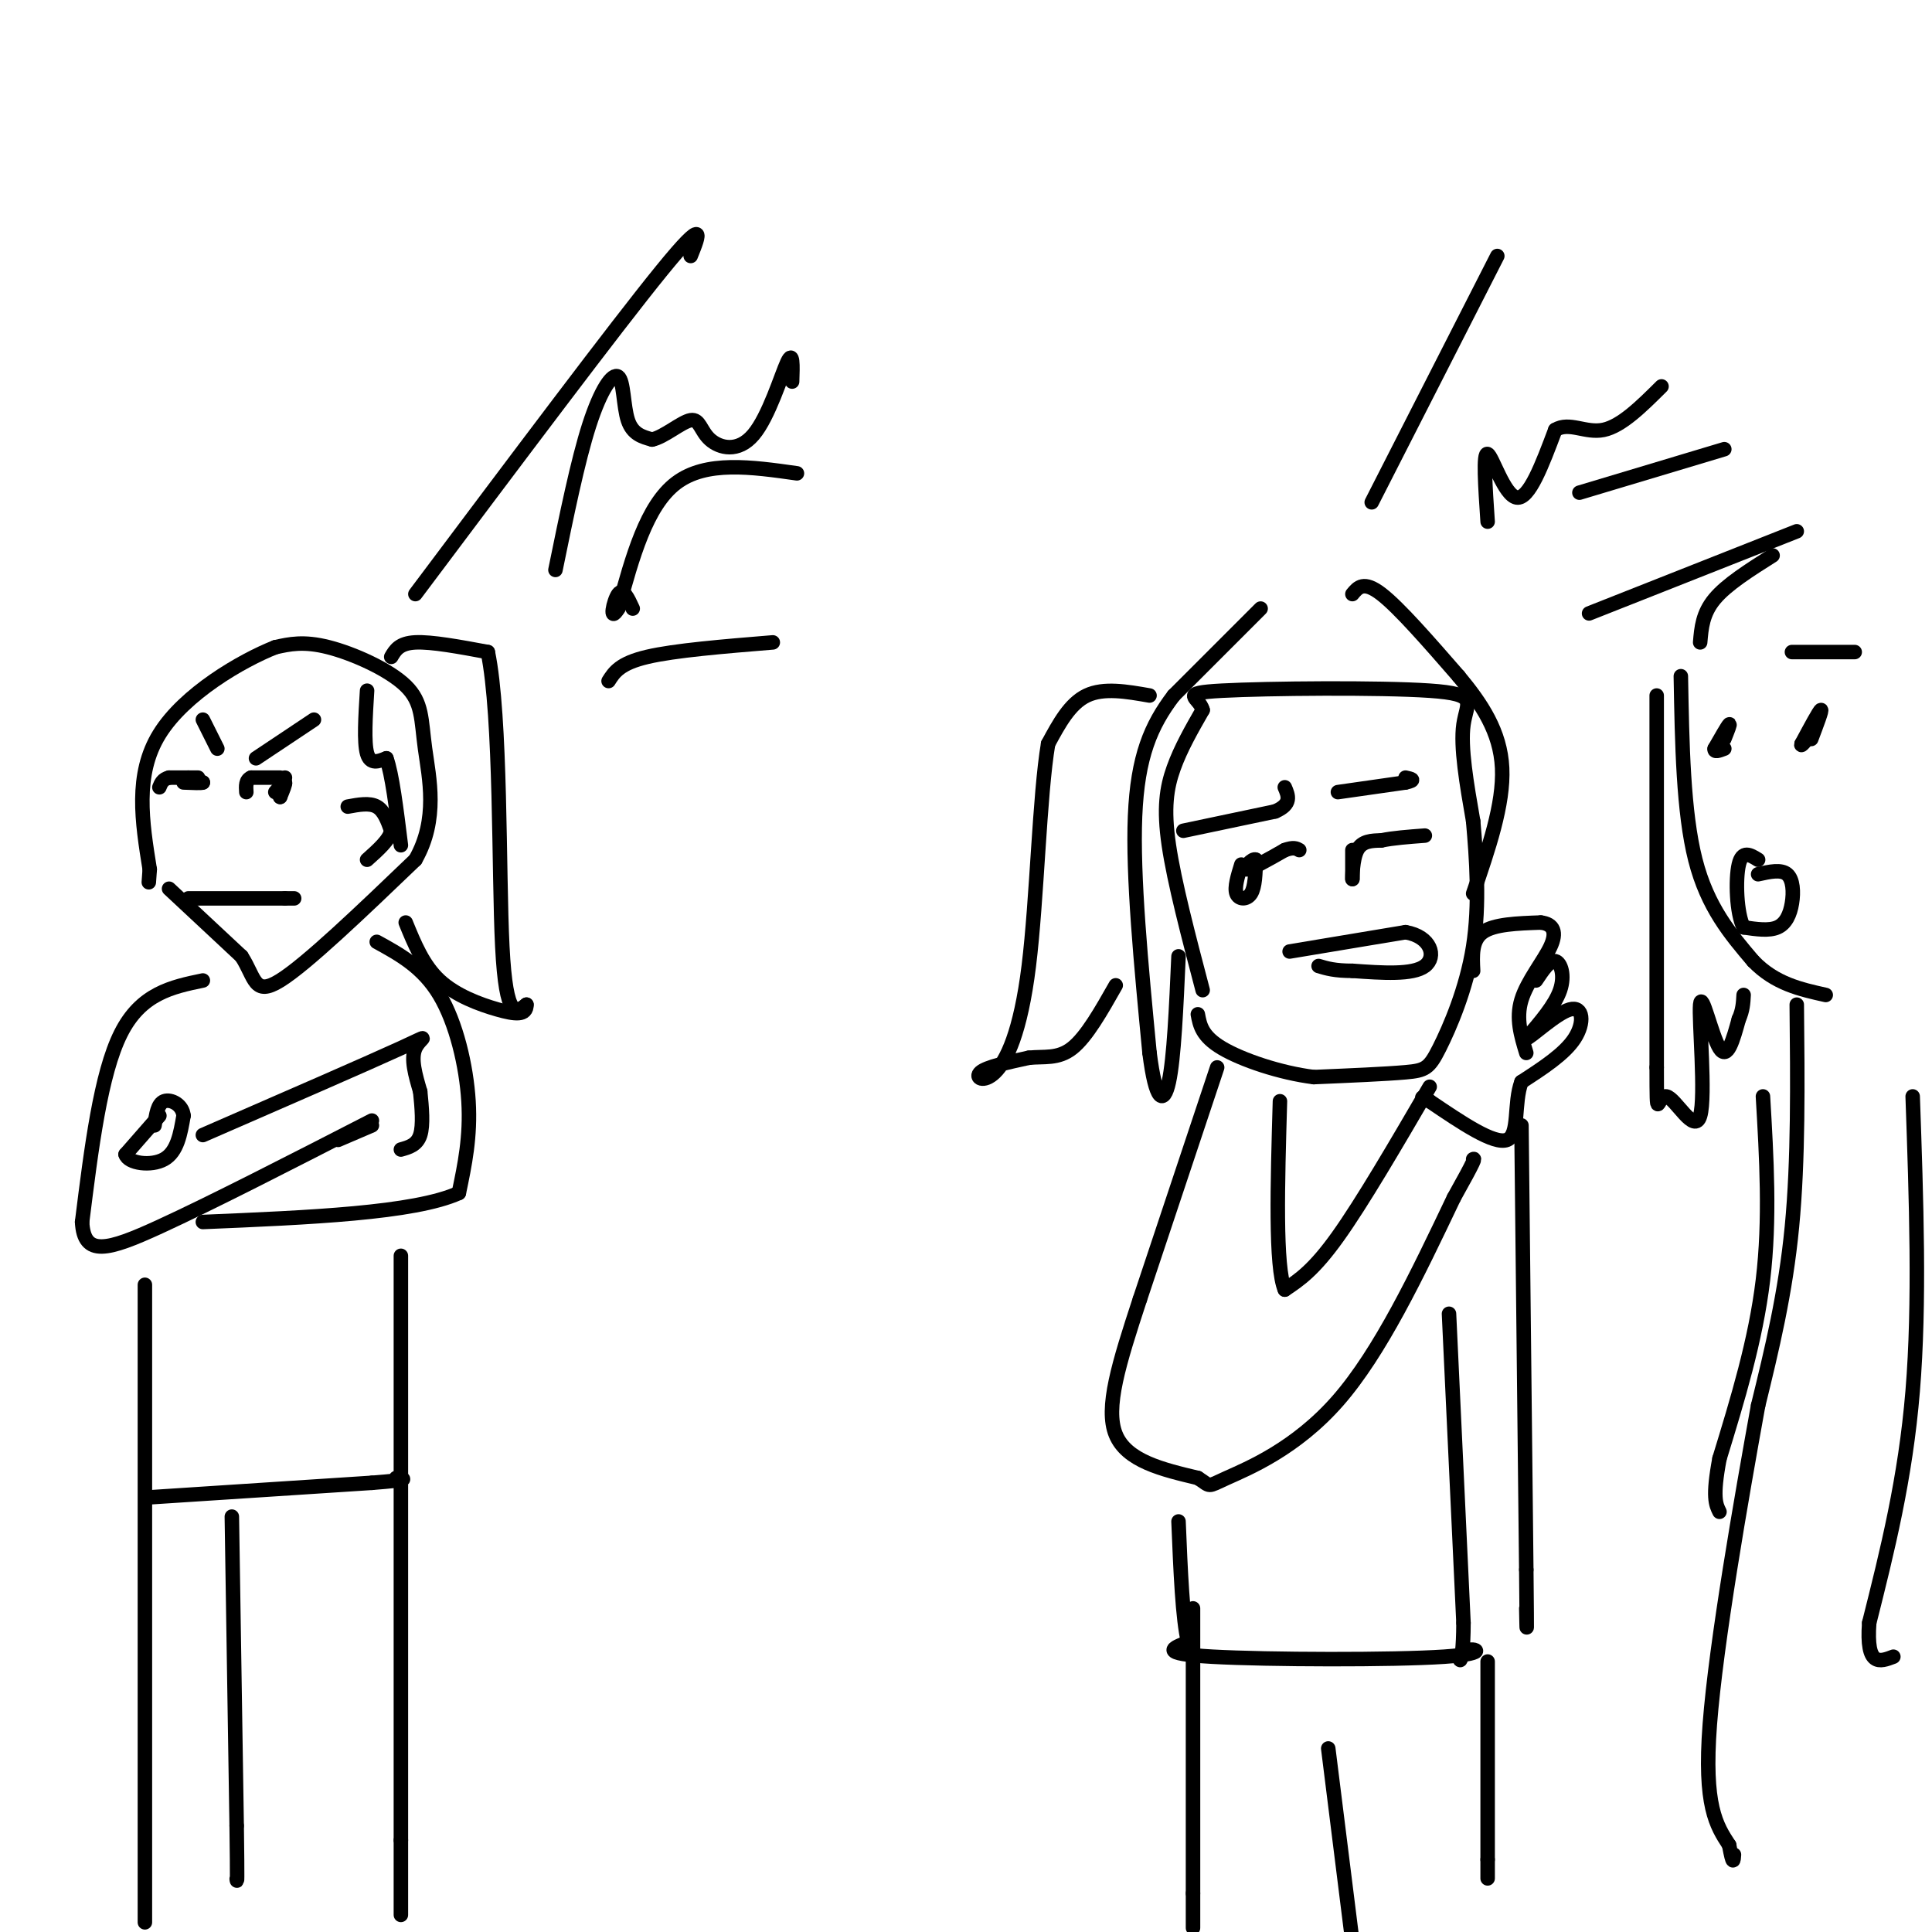 <svg viewBox='0 0 400 400' version='1.1' xmlns='http://www.w3.org/2000/svg' xmlns:xlink='http://www.w3.org/1999/xlink'><g fill='none' stroke='#000000' stroke-width='3' stroke-linecap='round' stroke-linejoin='round'><path d='M249,205c-2.933,-11.156 -5.867,-22.311 -7,-30c-1.133,-7.689 -0.467,-11.911 1,-16c1.467,-4.089 3.733,-8.044 6,-12'/><path d='M249,147c-0.667,-2.715 -5.333,-3.501 4,-4c9.333,-0.499 32.667,-0.711 43,0c10.333,0.711 7.667,2.346 7,7c-0.667,4.654 0.667,12.327 2,20'/><path d='M305,170c0.683,7.786 1.389,17.252 0,26c-1.389,8.748 -4.874,16.778 -7,21c-2.126,4.222 -2.893,4.635 -7,5c-4.107,0.365 -11.553,0.683 -19,1'/><path d='M272,223c-6.956,-0.867 -14.844,-3.533 -19,-6c-4.156,-2.467 -4.578,-4.733 -5,-7'/><path d='M267,197c0.000,0.000 24.000,-4.000 24,-4'/><path d='M291,193c5.289,0.889 6.511,5.111 4,7c-2.511,1.889 -8.756,1.444 -15,1'/><path d='M280,201c-3.667,0.000 -5.333,-0.500 -7,-1'/><path d='M245,172c0.000,0.000 19.000,-4.000 19,-4'/><path d='M264,168c3.500,-1.500 2.750,-3.250 2,-5'/><path d='M257,179c-0.733,2.378 -1.467,4.756 -1,6c0.467,1.244 2.133,1.356 3,0c0.867,-1.356 0.933,-4.178 1,-7'/><path d='M260,178c-0.644,-0.467 -2.756,1.867 -2,2c0.756,0.133 4.378,-1.933 8,-4'/><path d='M266,176c1.833,-0.667 2.417,-0.333 3,0'/><path d='M280,176c0.000,0.000 0.000,6.000 0,6'/><path d='M280,182c0.000,-0.311 0.000,-4.089 1,-6c1.000,-1.911 3.000,-1.956 5,-2'/><path d='M286,174c2.333,-0.500 5.667,-0.750 9,-1'/><path d='M277,164c0.000,0.000 14.000,-2.000 14,-2'/><path d='M291,162c2.333,-0.500 1.167,-0.750 0,-1'/><path d='M261,126c0.000,0.000 -18.000,18.000 -18,18'/><path d='M243,144c-4.711,6.178 -7.489,12.622 -8,25c-0.511,12.378 1.244,30.689 3,49'/><path d='M238,218c1.267,10.111 2.933,10.889 4,6c1.067,-4.889 1.533,-15.444 2,-26'/><path d='M280,123c1.167,-1.417 2.333,-2.833 6,0c3.667,2.833 9.833,9.917 16,17'/><path d='M302,140c4.756,5.711 8.644,11.489 9,19c0.356,7.511 -2.822,16.756 -6,26'/><path d='M238,144c-4.750,-0.833 -9.500,-1.667 -13,0c-3.500,1.667 -5.750,5.833 -8,10'/><path d='M217,154c-1.799,10.641 -2.297,32.244 -4,46c-1.703,13.756 -4.612,19.665 -7,22c-2.388,2.335 -4.254,1.096 -3,0c1.254,-1.096 5.627,-2.048 10,-3'/><path d='M213,219c3.156,-0.333 6.044,0.333 9,-2c2.956,-2.333 5.978,-7.667 9,-13'/><path d='M305,201c-0.167,-3.167 -0.333,-6.333 2,-8c2.333,-1.667 7.167,-1.833 12,-2'/><path d='M319,191c2.679,0.298 3.375,2.042 2,5c-1.375,2.958 -4.821,7.131 -6,11c-1.179,3.869 -0.089,7.435 1,11'/><path d='M318,203c1.422,-2.133 2.844,-4.267 4,-4c1.156,0.267 2.044,2.933 1,6c-1.044,3.067 -4.022,6.533 -7,10'/><path d='M316,215c0.762,-0.060 6.167,-5.208 9,-6c2.833,-0.792 3.095,2.774 1,6c-2.095,3.226 -6.548,6.113 -11,9'/><path d='M315,224c-1.667,4.422 -0.333,10.978 -3,12c-2.667,1.022 -9.333,-3.489 -16,-8'/><path d='M296,228c-2.667,-1.333 -1.333,-0.667 0,0'/><path d='M296,225c-7.000,12.000 -14.000,24.000 -19,31c-5.000,7.000 -8.000,9.000 -11,11'/><path d='M266,267c-2.000,-4.667 -1.500,-21.833 -1,-39'/><path d='M252,221c0.000,0.000 -16.000,48.000 -16,48'/><path d='M236,269c-4.356,13.289 -7.244,22.511 -5,28c2.244,5.489 9.622,7.244 17,9'/><path d='M248,306c2.905,1.845 1.667,1.958 6,0c4.333,-1.958 14.238,-5.988 23,-16c8.762,-10.012 16.381,-26.006 24,-42'/><path d='M301,248c4.667,-8.333 4.333,-8.167 4,-8'/><path d='M315,233c0.000,0.000 1.000,92.000 1,92'/><path d='M316,325c0.167,16.667 0.083,12.333 0,8'/><path d='M300,272c0.000,0.000 3.000,64.000 3,64'/><path d='M303,336c-0.043,11.209 -1.651,7.231 0,6c1.651,-1.231 6.560,0.284 -4,1c-10.560,0.716 -36.589,0.633 -48,0c-11.411,-0.633 -8.206,-1.817 -5,-3'/><path d='M246,340c-1.167,-4.667 -1.583,-14.833 -2,-25'/><path d='M247,333c0.000,0.000 0.000,59.000 0,59'/><path d='M247,392c0.000,10.500 0.000,7.250 0,4'/><path d='M308,344c0.000,0.000 0.000,41.000 0,41'/><path d='M308,385c0.000,6.833 0.000,3.417 0,0'/><path d='M275,362c0.000,0.000 5.000,40.000 5,40'/><path d='M280,402c0.833,7.000 0.417,4.500 0,2'/><path d='M284,104c0.000,0.000 26.000,-51.000 26,-51'/><path d='M329,127c0.000,0.000 43.000,-17.000 43,-17'/><path d='M308,108c-0.489,-7.222 -0.978,-14.444 0,-14c0.978,0.444 3.422,8.556 6,9c2.578,0.444 5.289,-6.778 8,-14'/><path d='M322,89c2.933,-1.778 6.267,0.778 10,0c3.733,-0.778 7.867,-4.889 12,-9'/><path d='M327,102c0.000,0.000 30.000,-9.000 30,-9'/><path d='M348,140c0.250,14.083 0.500,28.167 3,38c2.500,9.833 7.250,15.417 12,21'/><path d='M363,199c4.500,4.667 9.750,5.833 15,7'/><path d='M364,181c2.375,-0.530 4.750,-1.060 6,0c1.250,1.060 1.375,3.708 1,6c-0.375,2.292 -1.250,4.226 -3,5c-1.750,0.774 -4.375,0.387 -7,0'/><path d='M361,192c-1.489,-2.844 -1.711,-9.956 -1,-13c0.711,-3.044 2.356,-2.022 4,-1'/><path d='M357,153c0.667,-1.667 1.333,-3.333 1,-3c-0.333,0.333 -1.667,2.667 -3,5'/><path d='M355,155c-0.167,0.833 0.917,0.417 2,0'/><path d='M375,153c1.167,-3.083 2.333,-6.167 2,-6c-0.333,0.167 -2.167,3.583 -4,7'/><path d='M373,154c-0.333,0.833 0.833,-0.583 2,-2'/><path d='M371,135c0.000,0.000 13.000,0.000 13,0'/><path d='M352,133c0.250,-3.000 0.500,-6.000 3,-9c2.500,-3.000 7.250,-6.000 12,-9'/><path d='M343,144c0.000,0.000 0.000,77.000 0,77'/><path d='M343,221c0.015,12.611 0.051,5.639 2,6c1.949,0.361 5.811,8.056 7,4c1.189,-4.056 -0.295,-19.861 0,-23c0.295,-3.139 2.370,6.389 4,9c1.630,2.611 2.815,-1.694 4,-6'/><path d='M360,211c0.833,-1.833 0.917,-3.417 1,-5'/><path d='M372,208c0.167,16.083 0.333,32.167 -1,46c-1.333,13.833 -4.167,25.417 -7,37'/><path d='M364,291c-3.489,19.311 -8.711,49.089 -10,66c-1.289,16.911 1.356,20.956 4,25'/><path d='M358,382c0.833,4.500 0.917,3.250 1,2'/><path d='M396,227c0.750,21.417 1.500,42.833 0,61c-1.500,18.167 -5.250,33.083 -9,48'/><path d='M387,336c-0.667,9.167 2.167,8.083 5,7'/><path d='M365,227c0.750,12.750 1.500,25.500 0,38c-1.500,12.500 -5.250,24.750 -9,37'/><path d='M356,302c-1.500,8.000 -0.750,9.500 0,11'/><path d='M35,184c0.000,0.000 15.000,14.000 15,14'/><path d='M50,198c2.867,4.400 2.533,8.400 8,5c5.467,-3.400 16.733,-14.200 28,-25'/><path d='M86,178c4.807,-8.416 2.825,-16.957 2,-23c-0.825,-6.043 -0.491,-9.589 -4,-13c-3.509,-3.411 -10.860,-6.689 -16,-8c-5.140,-1.311 -8.070,-0.656 -11,0'/><path d='M57,134c-6.956,2.756 -18.844,9.644 -24,18c-5.156,8.356 -3.578,18.178 -2,28'/><path d='M31,180c-0.333,4.667 -0.167,2.333 0,0'/><path d='M39,186c0.000,0.000 20.000,0.000 20,0'/><path d='M59,186c3.333,0.000 1.667,0.000 0,0'/><path d='M57,164c0.917,-1.083 1.833,-2.167 2,-2c0.167,0.167 -0.417,1.583 -1,3'/><path d='M58,165c0.000,-0.167 0.500,-2.083 1,-4'/><path d='M53,157c0.000,0.000 12.000,-8.000 12,-8'/><path d='M39,161c0.000,0.000 3.000,1.000 3,1'/><path d='M42,162c-0.167,0.167 -2.083,0.083 -4,0'/><path d='M45,155c0.000,0.000 -3.000,-6.000 -3,-6'/><path d='M41,161c0.000,0.000 -6.000,0.000 -6,0'/><path d='M35,161c-1.333,0.333 -1.667,1.167 -2,2'/><path d='M58,161c0.000,0.000 -6.000,0.000 -6,0'/><path d='M52,161c-1.167,0.500 -1.083,1.750 -1,3'/><path d='M72,167c2.250,-0.417 4.500,-0.833 6,0c1.500,0.833 2.250,2.917 3,5'/><path d='M81,172c-0.333,1.833 -2.667,3.917 -5,6'/><path d='M76,143c-0.333,5.333 -0.667,10.667 0,13c0.667,2.333 2.333,1.667 4,1'/><path d='M80,157c1.167,3.167 2.083,10.583 3,18'/><path d='M81,136c0.833,-1.417 1.667,-2.833 5,-3c3.333,-0.167 9.167,0.917 15,2'/><path d='M101,135c2.778,13.333 2.222,45.667 3,61c0.778,15.333 2.889,13.667 5,12'/><path d='M109,208c0.048,2.298 -2.333,2.042 -6,1c-3.667,-1.042 -8.619,-2.869 -12,-6c-3.381,-3.131 -5.190,-7.565 -7,-12'/><path d='M78,195c4.778,2.622 9.556,5.244 13,11c3.444,5.756 5.556,14.644 6,22c0.444,7.356 -0.778,13.178 -2,19'/><path d='M95,247c-9.167,4.167 -31.083,5.083 -53,6'/><path d='M42,203c-6.417,1.333 -12.833,2.667 -17,11c-4.167,8.333 -6.083,23.667 -8,39'/><path d='M17,253c0.356,7.267 5.244,5.933 16,1c10.756,-4.933 27.378,-13.467 44,-22'/><path d='M42,235c17.000,-7.400 34.000,-14.800 41,-18c7.000,-3.200 4.000,-2.200 3,0c-1.000,2.200 0.000,5.600 1,9'/><path d='M87,226c0.333,3.267 0.667,6.933 0,9c-0.667,2.067 -2.333,2.533 -4,3'/><path d='M83,260c0.000,0.000 0.000,121.000 0,121'/><path d='M83,381c0.000,21.833 0.000,15.917 0,10'/><path d='M30,266c0.000,0.000 0.000,132.000 0,132'/><path d='M31,310c0.000,0.000 46.000,-3.000 46,-3'/><path d='M77,307c8.500,-0.667 6.750,-0.833 5,-1'/><path d='M48,314c0.000,0.000 1.000,64.000 1,64'/><path d='M49,378c0.167,12.500 0.083,11.750 0,11'/><path d='M33,231c0.000,0.000 -7.000,8.000 -7,8'/><path d='M26,239c0.511,1.867 5.289,2.533 8,1c2.711,-1.533 3.356,-5.267 4,-9'/><path d='M38,231c-0.178,-2.289 -2.622,-3.511 -4,-3c-1.378,0.511 -1.689,2.756 -2,5'/><path d='M77,233c0.000,0.000 -7.000,3.000 -7,3'/><path d='M86,123c20.750,-27.667 41.500,-55.333 51,-67c9.500,-11.667 7.750,-7.333 6,-3'/><path d='M126,141c1.167,-1.833 2.333,-3.667 8,-5c5.667,-1.333 15.833,-2.167 26,-3'/><path d='M115,118c2.310,-11.304 4.619,-22.607 7,-30c2.381,-7.393 4.833,-10.875 6,-10c1.167,0.875 1.048,6.107 2,9c0.952,2.893 2.976,3.446 5,4'/><path d='M135,91c2.460,-0.479 6.109,-3.675 8,-4c1.891,-0.325 2.022,2.222 4,4c1.978,1.778 5.802,2.786 9,-1c3.198,-3.786 5.771,-12.368 7,-15c1.229,-2.632 1.115,0.684 1,4'/><path d='M165,98c-9.417,-1.333 -18.833,-2.667 -25,2c-6.167,4.667 -9.083,15.333 -12,26'/><path d='M128,126c-2.000,3.244 -1.000,-1.644 0,-3c1.000,-1.356 2.000,0.822 3,3'/></g>
</svg>